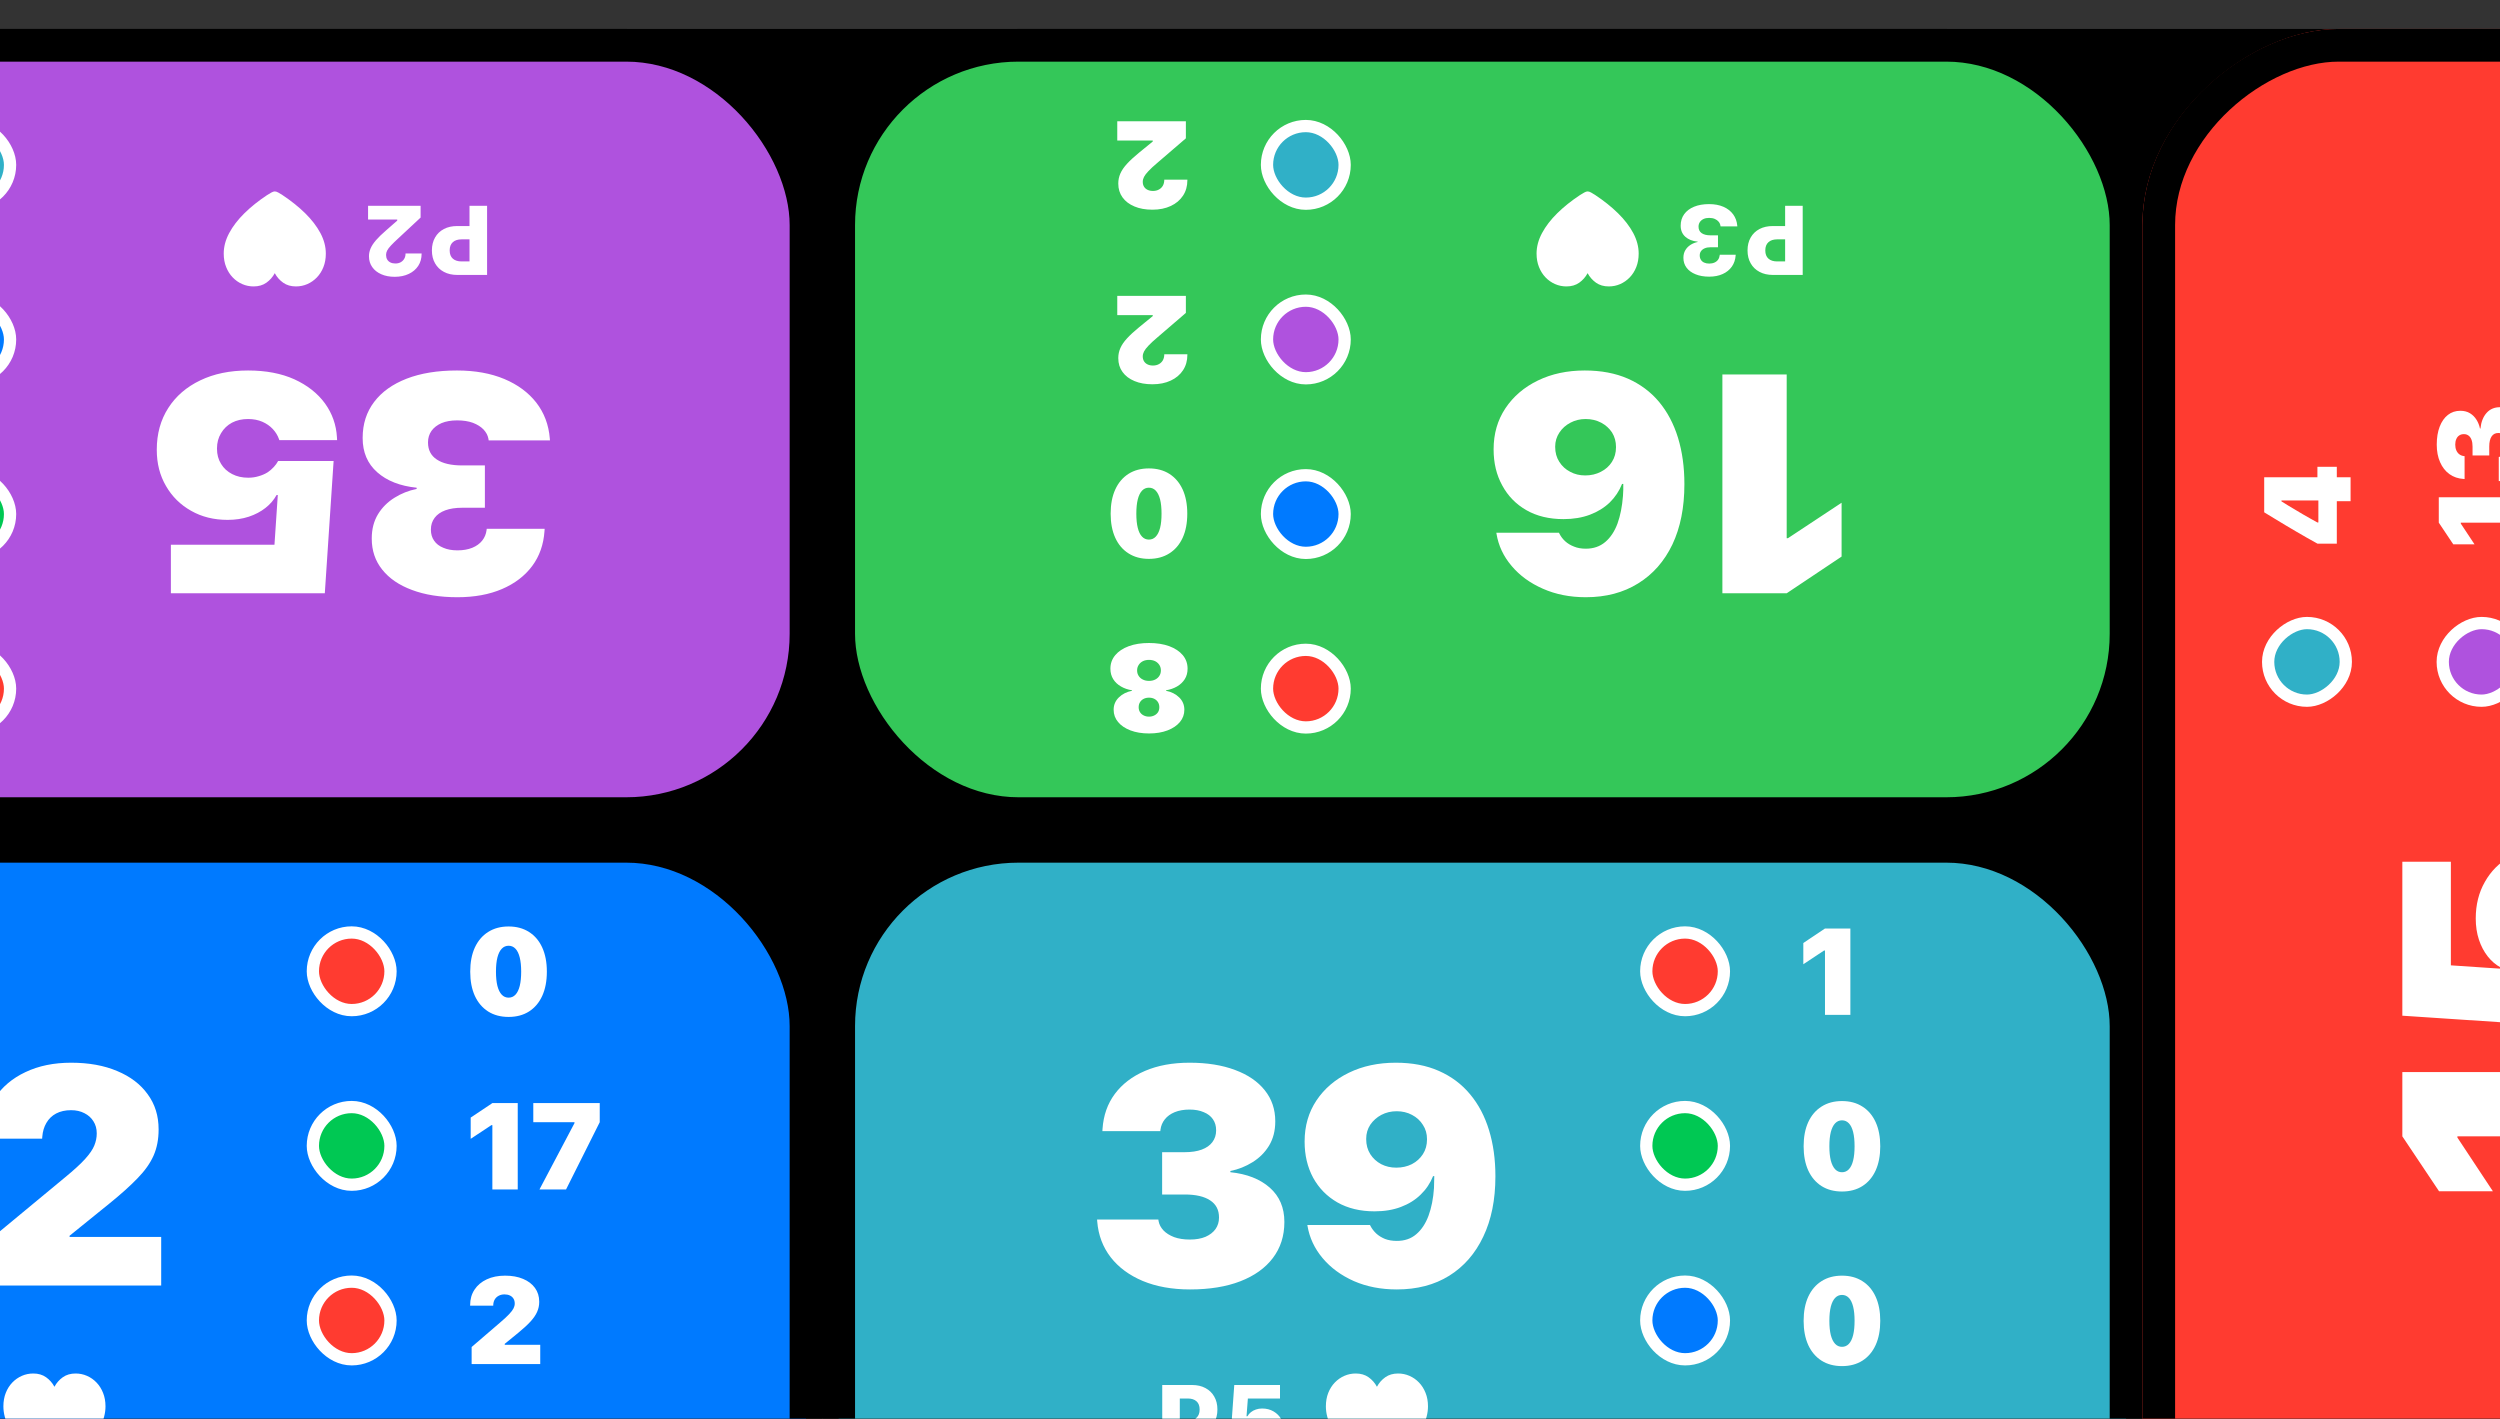 <svg width="430" height="244" viewBox="0 0 430 244" fill="none" xmlns="http://www.w3.org/2000/svg">
<rect x="0" y="0" width="430" height="244" fill="#333333" stroke="none"/>
<g clip-path="url(#clip0_601_1606)">
<g clip-path="url(#clip1_601_1606)">
<rect width="276.254" height="598.901" transform="translate(-84.901 281.232) rotate(-90)" fill="black"/>
<rect x="138.632" y="139.942" width="220.722" height="132.152" rx="30.929" transform="rotate(180 138.632 139.942)" fill="#AF52DE"/>
<rect x="138.632" y="139.942" width="220.722" height="132.152" rx="30.929" transform="rotate(180 138.632 139.942)" stroke="black" stroke-width="5.623"/>
<path d="M78.602 63.724C81.697 63.724 84.41 64.211 86.74 65.185C89.053 66.159 90.888 67.516 92.245 69.254C93.601 71.011 94.375 73.063 94.566 75.411L94.592 75.75L84.054 75.75L84.001 75.437C83.897 74.88 83.619 74.359 83.167 73.872C82.715 73.402 82.106 73.019 81.341 72.724C80.576 72.446 79.671 72.306 78.628 72.306C77.584 72.306 76.689 72.463 75.941 72.776C75.193 73.106 74.619 73.55 74.219 74.106C73.819 74.68 73.619 75.332 73.619 76.063L73.619 76.115C73.619 77.402 74.124 78.376 75.132 79.037C76.141 79.715 77.602 80.054 79.515 80.054L83.401 80.054L83.401 87.332L79.515 87.332C78.367 87.332 77.393 87.48 76.593 87.775C75.793 88.071 75.185 88.497 74.767 89.053C74.332 89.627 74.115 90.297 74.115 91.062L74.115 91.114C74.115 91.844 74.298 92.471 74.663 92.992C75.028 93.531 75.558 93.94 76.254 94.218C76.932 94.514 77.741 94.662 78.68 94.662C79.654 94.662 80.506 94.514 81.236 94.218C81.949 93.923 82.515 93.514 82.932 92.992C83.349 92.471 83.602 91.871 83.689 91.192L83.715 90.958L93.679 90.958L93.653 91.349C93.497 93.662 92.792 95.662 91.54 97.349C90.271 99.053 88.54 100.375 86.349 101.314C84.158 102.253 81.602 102.722 78.68 102.722C75.671 102.722 73.063 102.305 70.854 101.47C68.646 100.653 66.942 99.488 65.742 97.975C64.542 96.479 63.942 94.705 63.942 92.653L63.942 92.601C63.942 91.019 64.298 89.636 65.011 88.453C65.724 87.288 66.672 86.341 67.855 85.61C69.02 84.88 70.289 84.375 71.663 84.097L71.663 83.888C68.811 83.593 66.55 82.706 64.881 81.228C63.211 79.75 62.377 77.793 62.377 75.359L62.377 75.306C62.377 72.924 63.037 70.863 64.359 69.124C65.663 67.402 67.524 66.072 69.941 65.133C72.359 64.194 75.245 63.724 78.602 63.724ZM42.669 63.724C45.73 63.724 48.382 64.229 50.625 65.237C52.869 66.263 54.625 67.646 55.895 69.385C57.147 71.124 57.834 73.072 57.955 75.228L57.981 75.698L48.043 75.698L47.991 75.541C47.764 74.898 47.408 74.315 46.921 73.793C46.434 73.272 45.834 72.854 45.121 72.541C44.391 72.228 43.573 72.072 42.669 72.072C41.626 72.072 40.704 72.28 39.904 72.698C39.104 73.132 38.478 73.733 38.026 74.498C37.556 75.263 37.322 76.141 37.322 77.132L37.322 77.184C37.322 78.176 37.556 79.045 38.026 79.793C38.478 80.541 39.113 81.123 39.93 81.541C40.73 81.958 41.652 82.167 42.695 82.167C43.339 82.167 43.939 82.08 44.495 81.906C45.052 81.749 45.556 81.532 46.008 81.254C46.408 80.993 46.765 80.689 47.078 80.341C47.391 80.01 47.643 79.663 47.834 79.297L57.381 79.297L55.868 102.044L29.392 102.044L29.392 93.697L47.208 93.697L47.782 85.141L47.573 85.141C47.104 85.993 46.469 86.732 45.669 87.358C44.852 88.001 43.895 88.506 42.8 88.871C41.687 89.236 40.469 89.419 39.148 89.419C36.782 89.419 34.687 88.897 32.861 87.853C31.035 86.827 29.6 85.41 28.557 83.602C27.496 81.793 26.966 79.724 26.966 77.393L26.966 77.341C26.966 74.611 27.627 72.219 28.948 70.168C30.252 68.133 32.087 66.55 34.452 65.42C36.8 64.29 39.539 63.724 42.669 63.724Z" fill="white"/>
<path d="M82.262 38.879L82.262 41.169L79.388 41.169C78.745 41.169 78.245 41.331 77.888 41.655C77.526 41.979 77.345 42.448 77.345 43.063L77.345 43.08C77.345 43.7 77.526 44.17 77.888 44.489C78.245 44.807 78.745 44.966 79.388 44.966L82.262 44.966L82.262 47.289L78.654 47.289C77.77 47.289 77.001 47.114 76.348 46.762C75.694 46.416 75.189 45.927 74.832 45.296C74.47 44.67 74.288 43.931 74.288 43.08L74.288 43.063C74.288 42.218 74.47 41.479 74.832 40.848C75.189 40.221 75.694 39.736 76.348 39.39C77.001 39.049 77.77 38.879 78.654 38.879L82.262 38.879ZM83.778 35.403L83.778 47.289L80.755 47.289L80.755 35.403L83.778 35.403ZM72.344 35.403L72.344 37.421L68.613 40.897C68.031 41.43 67.58 41.866 67.262 42.207C66.938 42.553 66.715 42.847 66.595 43.088C66.468 43.335 66.405 43.58 66.405 43.821L66.405 43.854C66.405 44.151 66.468 44.409 66.595 44.629C66.721 44.848 66.905 45.019 67.147 45.139C67.388 45.26 67.674 45.321 68.003 45.321C68.349 45.321 68.654 45.249 68.918 45.106C69.176 44.964 69.379 44.766 69.527 44.513C69.675 44.266 69.75 43.981 69.75 43.657L69.75 43.591L72.517 43.599L72.517 43.648C72.517 44.439 72.325 45.131 71.941 45.724C71.551 46.317 71.01 46.779 70.318 47.108C69.621 47.443 68.811 47.611 67.888 47.611C67.004 47.611 66.232 47.462 65.573 47.166C64.909 46.875 64.392 46.466 64.025 45.938C63.651 45.411 63.464 44.796 63.464 44.093L63.464 44.052C63.464 43.607 63.558 43.165 63.744 42.726C63.931 42.286 64.239 41.817 64.667 41.317C65.095 40.823 65.675 40.26 66.405 39.628L69.156 37.215L68.325 38.516L68.325 37.215L69.156 37.758L63.308 37.758L63.308 35.403L72.344 35.403ZM47.261 32.923C47.431 32.923 47.635 32.989 47.871 33.121C48.101 33.247 48.337 33.39 48.579 33.549C50.067 34.538 51.372 35.581 52.492 36.679C53.612 37.783 54.486 38.92 55.111 40.09C55.732 41.26 56.042 42.435 56.042 43.615C56.042 44.472 55.905 45.246 55.63 45.938C55.356 46.63 54.98 47.223 54.502 47.718C54.024 48.212 53.478 48.594 52.863 48.863C52.248 49.132 51.594 49.266 50.902 49.266C50.04 49.266 49.307 49.052 48.703 48.624C48.099 48.196 47.618 47.649 47.261 46.985C46.904 47.649 46.424 48.196 45.82 48.624C45.215 49.052 44.482 49.266 43.62 49.266C42.934 49.266 42.283 49.132 41.668 48.863C41.047 48.594 40.501 48.212 40.029 47.718C39.551 47.223 39.175 46.63 38.9 45.938C38.62 45.246 38.48 44.472 38.48 43.615C38.48 42.435 38.793 41.26 39.419 40.09C40.045 38.92 40.918 37.783 42.038 36.679C43.153 35.581 44.458 34.538 45.951 33.549C46.193 33.39 46.432 33.247 46.668 33.121C46.899 32.989 47.096 32.923 47.261 32.923Z" fill="white"/>
<rect x="1.731" y="125.125" width="13.356" height="13.356" rx="6.678" transform="rotate(180 1.731 125.125)" fill="#FF3B30" stroke="white" stroke-width="2.109"/>
<rect x="1.731" y="95.095" width="13.356" height="13.356" rx="6.678" transform="rotate(180 1.731 95.095)" fill="#00C853" stroke="white" stroke-width="2.109"/>
<rect x="1.731" y="65.066" width="13.356" height="13.356" rx="6.678" transform="rotate(180 1.731 65.066)" fill="#007AFF" stroke="white" stroke-width="2.109"/>
<rect x="1.731" y="35.036" width="13.356" height="13.356" rx="6.678" transform="rotate(180 1.731 35.036)" fill="#30B0C7" stroke="white" stroke-width="2.109"/>
<rect x="365.68" y="139.942" width="221.425" height="132.152" rx="30.929" transform="rotate(180 365.68 139.942)" fill="#34C759"/>
<rect x="365.68" y="139.942" width="221.425" height="132.152" rx="30.929" transform="rotate(180 365.68 139.942)" stroke="black" stroke-width="5.623"/>
<g clip-path="url(#clip2_601_1606)">
<path d="M307.311 64.403L307.311 92.575L307.519 92.575L316.754 86.471L316.754 95.731L307.311 102.044L296.25 102.044L296.25 64.403L307.311 64.403ZM272.578 63.724C275.395 63.724 277.873 64.194 280.012 65.133C282.134 66.072 283.917 67.402 285.36 69.124C286.803 70.863 287.89 72.924 288.621 75.306C289.351 77.706 289.716 80.349 289.716 83.236L289.716 83.288C289.716 87.288 289.029 90.74 287.655 93.644C286.264 96.549 284.299 98.783 281.76 100.348C279.221 101.931 276.221 102.722 272.761 102.722C270.03 102.722 267.57 102.235 265.378 101.261C263.187 100.305 261.396 99.001 260.005 97.349C258.596 95.696 257.727 93.844 257.396 91.792L257.37 91.636L268.143 91.636L268.222 91.792C268.465 92.279 268.796 92.714 269.213 93.097C269.63 93.479 270.135 93.783 270.726 94.01C271.3 94.253 271.978 94.375 272.761 94.375C274.082 94.375 275.195 93.992 276.1 93.227C277.004 92.462 277.708 91.401 278.212 90.044C278.699 88.688 279.012 87.106 279.152 85.297C279.169 84.966 279.186 84.619 279.204 84.254C279.204 83.906 279.204 83.558 279.204 83.21L277.952 76.871C277.952 75.95 277.726 75.124 277.273 74.393C276.804 73.68 276.178 73.115 275.395 72.698C274.595 72.28 273.708 72.072 272.735 72.072C271.778 72.072 270.909 72.28 270.126 72.698C269.326 73.115 268.691 73.68 268.222 74.393C267.735 75.124 267.491 75.932 267.491 76.819L267.491 76.871C267.491 77.845 267.726 78.697 268.196 79.428C268.665 80.175 269.291 80.749 270.074 81.149C270.839 81.567 271.7 81.775 272.656 81.775C273.648 81.775 274.543 81.567 275.343 81.149C276.143 80.749 276.778 80.184 277.247 79.454C277.717 78.723 277.952 77.88 277.952 76.924L277.952 76.871L279.569 76.871L279.569 83.236L278.995 83.236C278.508 84.454 277.804 85.514 276.882 86.419C275.943 87.323 274.804 88.027 273.465 88.532C272.126 89.036 270.613 89.288 268.926 89.288C266.457 89.288 264.326 88.775 262.535 87.749C260.744 86.723 259.361 85.306 258.387 83.497C257.396 81.706 256.901 79.645 256.901 77.315L256.901 77.263C256.901 74.602 257.579 72.254 258.935 70.219C260.292 68.185 262.152 66.594 264.518 65.446C266.883 64.298 269.569 63.724 272.578 63.724Z" fill="white"/>
<path d="M308.55 38.879L308.55 41.169L305.675 41.169C305.032 41.169 304.532 41.331 304.175 41.655C303.813 41.979 303.632 42.448 303.632 43.063L303.632 43.08C303.632 43.7 303.813 44.17 304.175 44.489C304.532 44.807 305.032 44.966 305.675 44.966L308.55 44.966L308.55 47.289L304.941 47.289C304.057 47.289 303.288 47.114 302.635 46.762C301.981 46.416 301.476 45.927 301.119 45.296C300.757 44.67 300.576 43.931 300.576 43.08L300.576 43.063C300.576 42.218 300.757 41.479 301.119 40.847C301.476 40.221 301.981 39.735 302.635 39.389C303.288 39.049 304.057 38.879 304.941 38.879L308.55 38.879ZM310.065 35.403L310.065 47.289L307.042 47.289L307.042 35.403L310.065 35.403ZM293.961 35.106C294.9 35.106 295.724 35.26 296.432 35.567C297.135 35.875 297.692 36.309 298.104 36.869C298.516 37.434 298.752 38.093 298.813 38.846L298.821 38.945L295.938 38.945L295.921 38.854C295.888 38.596 295.79 38.362 295.625 38.154C295.455 37.945 295.232 37.78 294.958 37.66C294.678 37.539 294.348 37.478 293.969 37.478C293.596 37.478 293.274 37.541 293.005 37.668C292.731 37.8 292.519 37.978 292.371 38.203C292.223 38.428 292.149 38.687 292.149 38.978L292.149 38.994C292.149 39.477 292.327 39.845 292.684 40.098C293.041 40.35 293.549 40.477 294.208 40.477L295.493 40.477L295.493 42.528L294.224 42.528C293.835 42.528 293.502 42.586 293.228 42.701C292.948 42.816 292.733 42.978 292.585 43.187C292.431 43.396 292.355 43.637 292.355 43.912L292.355 43.928C292.355 44.219 292.42 44.469 292.552 44.678C292.679 44.892 292.865 45.054 293.112 45.164C293.354 45.279 293.645 45.337 293.986 45.337C294.332 45.337 294.636 45.276 294.9 45.156C295.158 45.04 295.364 44.873 295.518 44.653C295.666 44.439 295.757 44.186 295.79 43.895L295.798 43.813L298.541 43.813L298.533 43.928C298.478 44.675 298.258 45.321 297.874 45.864C297.484 46.413 296.959 46.836 296.3 47.133C295.636 47.435 294.864 47.586 293.986 47.586C293.079 47.586 292.294 47.449 291.63 47.174C290.965 46.905 290.452 46.529 290.089 46.045C289.727 45.562 289.546 44.996 289.546 44.348L289.546 44.332C289.546 43.832 289.658 43.396 289.883 43.022C290.103 42.654 290.399 42.352 290.773 42.116C291.141 41.88 291.55 41.715 292 41.622L292 41.564C291.105 41.476 290.394 41.194 289.867 40.716C289.34 40.238 289.076 39.606 289.076 38.821L289.076 38.805C289.076 38.058 289.276 37.404 289.677 36.844C290.078 36.289 290.644 35.861 291.374 35.559C292.105 35.257 292.967 35.106 293.961 35.106ZM273.07 32.923C273.241 32.923 273.444 32.989 273.68 33.121C273.911 33.247 274.147 33.39 274.388 33.549C275.877 34.538 277.181 35.581 278.301 36.679C279.422 37.783 280.295 38.92 280.921 40.09C281.541 41.259 281.852 42.435 281.852 43.615C281.852 44.472 281.714 45.246 281.44 45.938C281.165 46.63 280.789 47.223 280.311 47.718C279.833 48.212 279.287 48.593 278.672 48.863C278.057 49.132 277.403 49.266 276.711 49.266C275.849 49.266 275.116 49.052 274.512 48.624C273.908 48.195 273.427 47.649 273.07 46.984C272.714 47.649 272.233 48.195 271.629 48.624C271.025 49.052 270.292 49.266 269.429 49.266C268.743 49.266 268.092 49.132 267.477 48.863C266.857 48.593 266.31 48.212 265.838 47.718C265.36 47.223 264.984 46.63 264.709 45.938C264.429 45.246 264.289 44.472 264.289 43.615C264.289 42.435 264.602 41.259 265.228 40.09C265.854 38.92 266.728 37.783 267.848 36.679C268.963 35.581 270.267 34.538 271.761 33.549C272.002 33.39 272.241 33.247 272.477 33.121C272.708 32.989 272.906 32.923 273.07 32.923Z" fill="white"/>
</g>
<rect x="231.279" y="125.124" width="13.356" height="13.356" rx="6.678" transform="rotate(180 231.279 125.124)" fill="#FF3B30" stroke="white" stroke-width="2.109"/>
<path d="M197.632 110.596C198.95 110.596 200.11 110.778 201.112 111.142C202.108 111.513 202.883 112.028 203.439 112.687C203.989 113.353 204.263 114.125 204.263 115.004L204.263 115.024C204.263 115.704 204.102 116.301 203.779 116.816C203.45 117.331 203.007 117.749 202.451 118.072C201.888 118.395 201.257 118.614 200.556 118.731L200.556 118.813C201.469 118.992 202.224 119.373 202.822 119.956C203.412 120.54 203.707 121.243 203.707 122.067L203.707 122.088C203.707 122.877 203.453 123.577 202.945 124.188C202.437 124.799 201.727 125.28 200.814 125.63C199.901 125.98 198.84 126.155 197.632 126.155C196.417 126.155 195.353 125.98 194.44 125.63C193.527 125.28 192.816 124.799 192.308 124.188C191.801 123.577 191.547 122.877 191.547 122.088L191.547 122.067C191.547 121.243 191.845 120.54 192.442 119.956C193.04 119.373 193.795 118.992 194.708 118.813L194.708 118.731C194.001 118.621 193.366 118.401 192.803 118.072C192.24 117.749 191.797 117.331 191.474 116.816C191.152 116.301 190.99 115.704 190.99 115.024L190.99 115.004C190.99 114.125 191.269 113.353 191.825 112.687C192.374 112.028 193.149 111.513 194.152 111.142C195.147 110.778 196.307 110.596 197.632 110.596ZM197.632 113.5C197.227 113.5 196.873 113.576 196.571 113.727C196.263 113.885 196.022 114.101 195.851 114.375C195.672 114.65 195.583 114.959 195.583 115.302L195.583 115.323C195.583 115.666 195.669 115.971 195.84 116.239C196.012 116.514 196.252 116.727 196.561 116.878C196.863 117.035 197.22 117.114 197.632 117.114C198.037 117.114 198.394 117.035 198.703 116.878C199.005 116.727 199.242 116.514 199.413 116.239C199.585 115.971 199.671 115.666 199.671 115.323L199.671 115.302C199.671 114.959 199.585 114.65 199.413 114.375C199.235 114.101 198.995 113.885 198.693 113.727C198.384 113.576 198.03 113.5 197.632 113.5ZM197.632 119.998C197.282 119.998 196.973 120.066 196.705 120.203C196.438 120.341 196.228 120.533 196.077 120.78C195.926 121.027 195.851 121.312 195.851 121.635L195.851 121.655C195.851 121.978 195.93 122.259 196.087 122.5C196.238 122.74 196.448 122.925 196.716 123.056C196.983 123.193 197.289 123.262 197.632 123.262C197.968 123.262 198.27 123.193 198.538 123.056C198.806 122.925 199.019 122.74 199.177 122.5C199.328 122.259 199.403 121.978 199.403 121.655L199.403 121.635C199.403 121.312 199.328 121.027 199.177 120.78C199.026 120.533 198.816 120.341 198.548 120.203C198.281 120.066 197.975 119.998 197.632 119.998Z" fill="white"/>
<rect x="231.279" y="95.095" width="13.356" height="13.356" rx="6.678" transform="rotate(180 231.279 95.095)" fill="#007AFF" stroke="white" stroke-width="2.109"/>
<path d="M197.611 80.567C198.971 80.567 200.144 80.879 201.133 81.504C202.121 82.136 202.883 83.031 203.419 84.192C203.947 85.359 204.212 86.742 204.212 88.341L204.212 88.362C204.212 89.961 203.947 91.341 203.419 92.501C202.883 93.661 202.121 94.554 201.133 95.178C200.144 95.81 198.971 96.126 197.611 96.126C196.252 96.126 195.082 95.81 194.1 95.178C193.112 94.554 192.353 93.661 191.825 92.501C191.296 91.341 191.032 89.961 191.032 88.362L191.032 88.341C191.032 86.742 191.296 85.359 191.825 84.192C192.353 83.031 193.112 82.136 194.1 81.504C195.082 80.879 196.252 80.567 197.611 80.567ZM197.611 83.883C197.145 83.883 196.75 84.054 196.427 84.397C196.105 84.741 195.861 85.242 195.696 85.901C195.531 86.567 195.449 87.38 195.449 88.341L195.449 88.362C195.449 89.323 195.531 90.133 195.696 90.792C195.861 91.458 196.105 91.959 196.427 92.295C196.75 92.638 197.145 92.81 197.611 92.81C198.078 92.81 198.473 92.638 198.796 92.295C199.118 91.959 199.365 91.458 199.537 90.792C199.702 90.133 199.784 89.323 199.784 88.362L199.784 88.341C199.784 87.38 199.702 86.567 199.537 85.901C199.365 85.242 199.118 84.741 198.796 84.397C198.473 84.054 198.078 83.883 197.611 83.883Z" fill="white"/>
<rect x="231.279" y="65.066" width="13.356" height="13.356" rx="6.678" transform="rotate(180 231.279 65.066)" fill="#AF52DE" stroke="white" stroke-width="2.109"/>
<path d="M203.97 50.888L203.97 53.822L199.141 57.972C198.434 58.569 197.898 59.064 197.535 59.455C197.164 59.846 196.91 60.179 196.773 60.454C196.629 60.735 196.556 61.01 196.556 61.277L196.556 61.308C196.556 61.631 196.629 61.909 196.773 62.142C196.917 62.376 197.119 62.554 197.38 62.678C197.641 62.808 197.95 62.873 198.307 62.873C198.691 62.873 199.028 62.794 199.316 62.637C199.604 62.486 199.831 62.273 199.996 61.998C200.154 61.724 200.239 61.408 200.253 61.051L200.253 60.938L204.228 60.938L204.228 61.03C204.228 62.046 203.977 62.932 203.476 63.687C202.975 64.449 202.275 65.039 201.375 65.458C200.469 65.884 199.416 66.096 198.214 66.096C197.027 66.096 195.997 65.911 195.125 65.54C194.247 65.177 193.563 64.658 193.076 63.986C192.589 63.313 192.345 62.523 192.345 61.617L192.345 61.576C192.345 60.979 192.465 60.409 192.705 59.867C192.939 59.331 193.32 58.775 193.848 58.199C194.377 57.622 195.074 56.98 195.939 56.273L199.738 53.174L198.276 55.501L198.276 53.174L199.738 54.203L192.17 54.203L192.17 50.888L203.97 50.888Z" fill="white"/>
<rect x="231.279" y="35.036" width="13.356" height="13.356" rx="6.678" transform="rotate(180 231.279 35.036)" fill="#30B0C7" stroke="white" stroke-width="2.109"/>
<path d="M203.97 20.858L203.97 23.793L199.141 27.943C198.434 28.54 197.898 29.034 197.535 29.425C197.164 29.817 196.91 30.15 196.773 30.424C196.629 30.706 196.556 30.98 196.556 31.248L196.556 31.279C196.556 31.602 196.629 31.88 196.773 32.113C196.917 32.346 197.119 32.525 197.38 32.648C197.641 32.779 197.95 32.844 198.307 32.844C198.691 32.844 199.028 32.765 199.316 32.607C199.604 32.456 199.831 32.243 199.996 31.969C200.154 31.694 200.239 31.378 200.253 31.021L200.253 30.908L204.228 30.908L204.228 31.001C204.228 32.017 203.977 32.902 203.476 33.657C202.975 34.419 202.275 35.01 201.375 35.428C200.469 35.854 199.416 36.067 198.214 36.067C197.027 36.067 195.997 35.882 195.125 35.511C194.247 35.147 193.563 34.629 193.076 33.956C192.589 33.283 192.345 32.494 192.345 31.588L192.345 31.547C192.345 30.949 192.465 30.38 192.705 29.837C192.939 29.302 193.32 28.746 193.848 28.169C194.377 27.593 195.074 26.951 195.939 26.244L199.738 23.144L198.276 25.471L198.276 23.144L199.738 24.174L192.17 24.174L192.17 20.858L203.97 20.858Z" fill="white"/>
<rect x="-82.09" y="145.566" width="220.722" height="132.855" rx="30.929" fill="#007AFF"/>
<rect x="-82.09" y="145.566" width="220.722" height="132.855" rx="30.929" stroke="black" stroke-width="5.623"/>
<path d="M-35.989 221.106L-35.989 213.567L-22.633 202.507C-21.085 201.237 -19.929 200.176 -19.164 199.324C-18.381 198.455 -17.859 197.689 -17.599 197.029C-17.32 196.35 -17.181 195.664 -17.181 194.968L-17.181 194.916C-17.181 194.133 -17.372 193.446 -17.755 192.855C-18.12 192.264 -18.633 191.803 -19.294 191.472C-19.955 191.125 -20.72 190.951 -21.59 190.951C-22.581 190.951 -23.442 191.142 -24.172 191.525C-24.885 191.907 -25.442 192.446 -25.842 193.142C-26.242 193.82 -26.476 194.611 -26.546 195.516L-26.572 195.855L-36.641 195.855L-36.641 195.594C-36.641 193.038 -36.006 190.803 -34.737 188.89C-33.467 186.96 -31.702 185.464 -29.441 184.403C-27.181 183.325 -24.563 182.786 -21.59 182.786C-18.546 182.786 -15.903 183.264 -13.66 184.221C-11.399 185.16 -9.651 186.49 -8.416 188.212C-7.164 189.916 -6.538 191.925 -6.538 194.238L-6.538 194.29C-6.538 195.959 -6.825 197.446 -7.399 198.75C-7.973 200.055 -8.886 201.35 -10.138 202.637C-11.373 203.924 -12.999 205.385 -15.016 207.019L-26.494 216.306L-21.851 208.611L-21.851 216.306L-26.468 212.758L-6.095 212.758L-6.095 221.106L-35.989 221.106ZM-2.169 221.106L-2.169 213.567L11.187 202.507C12.734 201.237 13.891 200.176 14.656 199.324C15.439 198.455 15.96 197.689 16.221 197.029C16.499 196.35 16.639 195.664 16.639 194.968L16.639 194.916C16.639 194.133 16.447 193.446 16.065 192.855C15.7 192.264 15.186 191.803 14.526 191.472C13.865 191.125 13.1 190.951 12.23 190.951C11.239 190.951 10.378 191.142 9.648 191.525C8.935 191.907 8.378 192.446 7.978 193.142C7.578 193.82 7.343 194.611 7.274 195.516L7.248 195.855L-2.821 195.855L-2.821 195.594C-2.821 193.038 -2.187 190.803 -0.917 188.89C0.352 186.96 2.118 185.464 4.378 184.403C6.639 183.325 9.256 182.786 12.23 182.786C15.273 182.786 17.917 183.264 20.16 184.221C22.421 185.16 24.169 186.49 25.403 188.212C26.655 189.916 27.281 191.925 27.281 194.238L27.281 194.29C27.281 195.959 26.994 197.446 26.421 198.75C25.847 200.055 24.934 201.35 23.682 202.637C22.447 203.924 20.821 205.385 18.804 207.019L7.326 216.306L11.969 208.611L11.969 216.306L7.352 212.758L27.725 212.758L27.725 221.106L-2.169 221.106Z" fill="white"/>
<path d="M-25.802 246.629L-25.802 244.339L-22.927 244.339C-22.285 244.339 -21.785 244.177 -21.428 243.853C-21.066 243.529 -20.884 243.06 -20.884 242.445L-20.884 242.428C-20.884 241.808 -21.066 241.338 -21.428 241.02C-21.785 240.701 -22.285 240.542 -22.927 240.542L-25.802 240.542L-25.802 238.219L-22.194 238.219C-21.31 238.219 -20.541 238.395 -19.888 238.746C-19.234 239.092 -18.729 239.581 -18.372 240.212C-18.009 240.838 -17.828 241.577 -17.828 242.428L-17.828 242.445C-17.828 243.29 -18.009 244.029 -18.372 244.661C-18.729 245.287 -19.234 245.773 -19.888 246.119C-20.541 246.459 -21.31 246.629 -22.194 246.629L-25.802 246.629ZM-27.318 250.106L-27.318 238.219L-24.295 238.219L-24.295 250.106L-27.318 250.106ZM-10.942 250.106L-10.942 248.079L-16.782 248.079L-16.782 245.797C-16.491 245.265 -16.2 244.74 -15.909 244.224C-15.612 243.702 -15.316 243.189 -15.019 242.684C-14.717 242.173 -14.415 241.668 -14.113 241.168C-13.811 240.668 -13.509 240.174 -13.207 239.685C-12.899 239.191 -12.592 238.702 -12.284 238.219L-8.083 238.219L-8.083 245.723L-6.601 245.723L-6.601 248.079L-8.083 248.079L-8.083 250.106L-10.942 250.106ZM-14.163 245.822L-10.867 245.822L-10.867 240.377L-11.016 240.377C-11.23 240.712 -11.444 241.053 -11.658 241.399C-11.873 241.739 -12.089 242.088 -12.309 242.445C-12.523 242.802 -12.738 243.161 -12.952 243.524C-13.16 243.881 -13.366 244.24 -13.569 244.603C-13.773 244.96 -13.97 245.317 -14.163 245.674L-14.163 245.822ZM9.364 252.585C9.194 252.585 8.99 252.519 8.754 252.387C8.524 252.261 8.287 252.118 8.046 251.959C6.558 250.971 5.253 249.927 4.133 248.829C3.013 247.725 2.14 246.588 1.513 245.418C0.893 244.249 0.583 243.073 0.583 241.893C0.583 241.036 0.72 240.262 0.995 239.57C1.269 238.878 1.645 238.285 2.123 237.79C2.601 237.296 3.147 236.915 3.762 236.645C4.377 236.376 5.031 236.242 5.723 236.242C6.585 236.242 7.318 236.456 7.922 236.884C8.526 237.313 9.007 237.859 9.364 238.524C9.721 237.859 10.201 237.313 10.805 236.884C11.409 236.456 12.143 236.242 13.005 236.242C13.691 236.242 14.342 236.376 14.957 236.645C15.578 236.915 16.124 237.296 16.596 237.79C17.074 238.285 17.45 238.878 17.725 239.57C18.005 240.262 18.145 241.036 18.145 241.893C18.145 243.073 17.832 244.249 17.206 245.418C16.58 246.588 15.707 247.725 14.586 248.829C13.472 249.927 12.167 250.971 10.674 251.959C10.432 252.118 10.193 252.261 9.957 252.387C9.726 252.519 9.529 252.585 9.364 252.585Z" fill="white"/>
<rect x="53.812" y="160.384" width="13.356" height="13.356" rx="6.678" fill="#FF3B30" stroke="white" stroke-width="2.109"/>
<path d="M87.479 174.912C86.12 174.912 84.946 174.599 83.958 173.975C82.969 173.343 82.207 172.447 81.672 171.287C81.143 170.12 80.879 168.737 80.879 167.137L80.879 167.117C80.879 165.517 81.143 164.138 81.672 162.977C82.207 161.817 82.969 160.925 83.958 160.3C84.946 159.669 86.12 159.353 87.479 159.353C88.839 159.353 90.009 159.669 90.991 160.3C91.979 160.925 92.738 161.817 93.266 162.977C93.795 164.138 94.059 165.517 94.059 167.117L94.059 167.137C94.059 168.737 93.795 170.12 93.266 171.287C92.738 172.447 91.979 173.343 90.991 173.975C90.009 174.599 88.839 174.912 87.479 174.912ZM87.479 171.596C87.946 171.596 88.341 171.424 88.664 171.081C88.986 170.738 89.23 170.237 89.395 169.578C89.559 168.912 89.642 168.098 89.642 167.137L89.642 167.117C89.642 166.156 89.559 165.346 89.395 164.687C89.23 164.021 88.986 163.52 88.664 163.183C88.341 162.84 87.946 162.669 87.479 162.669C87.013 162.669 86.618 162.84 86.295 163.183C85.973 163.52 85.725 164.021 85.554 164.687C85.389 165.346 85.307 166.156 85.307 167.117L85.307 167.137C85.307 168.098 85.389 168.912 85.554 169.578C85.725 170.237 85.973 170.738 86.295 171.081C86.618 171.424 87.013 171.596 87.479 171.596Z" fill="white"/>
<rect x="53.812" y="190.413" width="13.356" height="13.356" rx="6.678" fill="#00C853" stroke="white" stroke-width="2.109"/>
<path d="M84.686 204.591L84.686 193.522L84.521 193.522L80.958 195.88L80.958 192.224L84.686 189.732L89.051 189.732L89.051 204.591L84.686 204.591ZM92.786 204.591L98.81 193.182L98.81 193.017L91.726 193.017L91.726 189.722L103.155 189.722L103.155 193.017L97.358 204.591L92.786 204.591Z" fill="white"/>
<rect x="53.812" y="220.442" width="13.356" height="13.356" rx="6.678" fill="#FF3B30" stroke="white" stroke-width="2.109"/>
<path d="M81.121 234.62L81.121 231.686L85.95 227.536C86.657 226.939 87.192 226.444 87.556 226.053C87.927 225.662 88.181 225.329 88.318 225.054C88.462 224.773 88.534 224.498 88.534 224.231L88.534 224.2C88.534 223.877 88.462 223.599 88.318 223.366C88.174 223.132 87.972 222.954 87.711 222.83C87.45 222.7 87.141 222.635 86.784 222.635C86.4 222.635 86.063 222.714 85.775 222.871C85.487 223.022 85.26 223.235 85.095 223.51C84.937 223.784 84.852 224.1 84.838 224.457L84.838 224.57L80.863 224.57L80.863 224.478C80.863 223.462 81.114 222.576 81.615 221.821C82.116 221.059 82.816 220.469 83.715 220.05C84.621 219.625 85.675 219.412 86.877 219.412C88.064 219.412 89.094 219.597 89.966 219.968C90.844 220.332 91.527 220.85 92.015 221.523C92.502 222.195 92.746 222.985 92.746 223.891L92.746 223.932C92.746 224.529 92.626 225.099 92.385 225.641C92.152 226.177 91.771 226.733 91.243 227.309C90.714 227.886 90.017 228.528 89.152 229.235L85.353 232.334L86.815 230.007L86.815 232.334L85.353 231.305L92.921 231.305L92.921 234.62L81.121 234.62Z" fill="white"/>
<rect x="144.256" y="145.566" width="221.425" height="132.855" rx="30.929" fill="#30B0C7"/>
<rect x="144.256" y="145.566" width="221.425" height="132.855" rx="30.929" stroke="black" stroke-width="5.623"/>
<g clip-path="url(#clip3_601_1606)">
<path d="M204.686 221.784C201.591 221.784 198.878 221.297 196.548 220.323C194.235 219.349 192.4 217.993 191.043 216.254C189.687 214.497 188.913 212.445 188.722 210.098L188.696 209.758L199.234 209.758L199.286 210.071C199.391 210.628 199.669 211.15 200.121 211.637C200.573 212.106 201.182 212.489 201.947 212.784C202.712 213.063 203.617 213.202 204.66 213.202C205.704 213.202 206.599 213.045 207.347 212.732C208.095 212.402 208.669 211.958 209.069 211.402C209.469 210.828 209.669 210.176 209.669 209.445L209.669 209.393C209.669 208.106 209.164 207.132 208.156 206.472C207.147 205.793 205.686 205.454 203.773 205.454L199.886 205.454L199.886 198.176L203.773 198.176C204.921 198.176 205.895 198.029 206.695 197.733C207.495 197.437 208.103 197.011 208.521 196.455C208.956 195.881 209.173 195.211 209.173 194.446L209.173 194.394C209.173 193.664 208.99 193.038 208.625 192.516C208.26 191.977 207.73 191.568 207.034 191.29C206.356 190.994 205.547 190.846 204.608 190.846C203.634 190.846 202.782 190.994 202.052 191.29C201.339 191.585 200.773 191.994 200.356 192.516C199.939 193.038 199.686 193.638 199.6 194.316L199.573 194.551L189.609 194.551L189.635 194.159C189.791 191.846 190.496 189.846 191.748 188.16C193.017 186.455 194.748 185.134 196.939 184.195C199.13 183.256 201.686 182.786 204.608 182.786C207.616 182.786 210.225 183.203 212.434 184.038C214.642 184.855 216.346 186.021 217.546 187.534C218.746 189.029 219.346 190.803 219.346 192.855L219.346 192.907C219.346 194.49 218.99 195.872 218.277 197.055C217.564 198.22 216.616 199.168 215.433 199.898C214.268 200.628 212.999 201.133 211.625 201.411L211.625 201.62C214.477 201.915 216.738 202.802 218.407 204.28C220.077 205.759 220.911 207.715 220.911 210.15L220.911 210.202C220.911 212.584 220.251 214.645 218.929 216.384C217.625 218.106 215.764 219.436 213.347 220.375C210.929 221.314 208.043 221.784 204.686 221.784ZM240.071 182.786C242.888 182.786 245.358 183.256 247.479 184.195C249.618 185.134 251.41 186.473 252.853 188.212C254.296 189.933 255.383 191.994 256.114 194.394C256.844 196.777 257.209 199.411 257.209 202.298L257.209 202.35C257.209 206.35 256.514 209.802 255.122 212.706C253.749 215.61 251.792 217.854 249.253 219.436C246.732 221.001 243.732 221.784 240.254 221.784C237.523 221.784 235.063 221.306 232.871 220.349C230.68 219.375 228.889 218.062 227.498 216.41C226.107 214.758 225.237 212.906 224.889 210.854L224.863 210.697L235.637 210.697L235.715 210.854C235.958 211.324 236.289 211.758 236.706 212.158C237.123 212.541 237.628 212.854 238.219 213.097C238.81 213.323 239.488 213.436 240.254 213.436C241.593 213.436 242.706 213.054 243.593 212.289C244.497 211.524 245.201 210.463 245.706 209.106C246.21 207.732 246.523 206.15 246.645 204.359C246.662 204.011 246.671 203.663 246.671 203.315C246.688 202.967 246.697 202.62 246.697 202.272L245.445 195.933C245.445 195.011 245.21 194.194 244.74 193.481C244.288 192.751 243.662 192.177 242.862 191.759C242.08 191.342 241.201 191.133 240.228 191.133C239.271 191.133 238.393 191.342 237.593 191.759C236.81 192.177 236.176 192.742 235.689 193.455C235.219 194.168 234.984 194.977 234.984 195.881L234.984 195.933C234.984 196.907 235.219 197.768 235.689 198.516C236.158 199.246 236.784 199.82 237.567 200.237C238.349 200.637 239.21 200.837 240.149 200.837C241.141 200.837 242.036 200.637 242.836 200.237C243.636 199.82 244.271 199.246 244.74 198.516C245.21 197.785 245.445 196.942 245.445 195.985L245.445 195.933L247.062 195.933L247.062 202.298L246.488 202.298C246.001 203.515 245.288 204.576 244.349 205.48C243.427 206.385 242.297 207.089 240.958 207.593C239.636 208.098 238.123 208.35 236.419 208.35C233.967 208.35 231.837 207.837 230.028 206.811C228.237 205.785 226.846 204.367 225.854 202.559C224.881 200.75 224.394 198.689 224.394 196.377L224.394 196.324C224.394 193.664 225.072 191.316 226.428 189.281C227.785 187.247 229.646 185.655 232.011 184.508C234.376 183.36 237.063 182.786 240.071 182.786Z" fill="white"/>
<path d="M201.42 246.629L201.42 244.339L204.294 244.339C204.937 244.339 205.437 244.177 205.794 243.853C206.156 243.529 206.337 243.06 206.337 242.445L206.337 242.428C206.337 241.808 206.156 241.338 205.794 241.02C205.437 240.701 204.937 240.542 204.294 240.542L201.42 240.542L201.42 238.219L205.028 238.219C205.912 238.219 206.681 238.395 207.334 238.746C207.988 239.092 208.493 239.581 208.85 240.212C209.212 240.838 209.394 241.577 209.394 242.428L209.394 242.445C209.394 243.29 209.212 244.029 208.85 244.661C208.493 245.287 207.988 245.773 207.334 246.119C206.681 246.459 205.912 246.629 205.028 246.629L201.42 246.629ZM199.904 250.106L199.904 238.219L202.927 238.219L202.927 250.106L199.904 250.106ZM216.181 250.427C215.275 250.427 214.487 250.268 213.817 249.949C213.147 249.631 212.62 249.202 212.235 248.664C211.851 248.12 211.64 247.511 211.601 246.835L211.593 246.703L214.295 246.703L214.311 246.753C214.377 247 214.495 247.225 214.666 247.428C214.836 247.626 215.05 247.785 215.308 247.906C215.566 248.021 215.857 248.079 216.181 248.079C216.555 248.079 216.884 248 217.17 247.84C217.455 247.681 217.678 247.459 217.837 247.173C218.002 246.887 218.084 246.563 218.084 246.201L218.084 246.185C218.084 245.817 218.002 245.495 217.837 245.221C217.678 244.946 217.453 244.729 217.162 244.57C216.876 244.411 216.549 244.331 216.181 244.331C215.934 244.331 215.706 244.367 215.498 244.438C215.289 244.504 215.099 244.603 214.929 244.735C214.808 244.817 214.698 244.913 214.6 245.023C214.506 245.133 214.427 245.248 214.361 245.369L211.782 245.369L212.293 238.219L220.16 238.219L220.16 240.55L214.633 240.55L214.402 243.598L214.558 243.598C214.707 243.329 214.904 243.095 215.152 242.898C215.399 242.7 215.687 242.546 216.016 242.436C216.346 242.321 216.703 242.263 217.087 242.263C217.829 242.263 218.485 242.431 219.056 242.766C219.627 243.101 220.075 243.557 220.399 244.133C220.728 244.71 220.893 245.375 220.893 246.127L220.893 246.143C220.893 246.995 220.695 247.744 220.3 248.392C219.905 249.035 219.353 249.534 218.644 249.891C217.936 250.248 217.115 250.427 216.181 250.427ZM236.833 252.585C236.662 252.585 236.459 252.519 236.223 252.387C235.993 252.261 235.756 252.118 235.515 251.959C234.026 250.971 232.722 249.927 231.602 248.829C230.482 247.725 229.608 246.588 228.982 245.418C228.362 244.249 228.052 243.073 228.052 241.893C228.052 241.036 228.189 240.262 228.463 239.57C228.738 238.878 229.114 238.285 229.592 237.79C230.07 237.296 230.616 236.915 231.231 236.645C231.846 236.376 232.5 236.242 233.192 236.242C234.054 236.242 234.787 236.456 235.391 236.884C235.995 237.313 236.476 237.859 236.833 238.524C237.19 237.859 237.67 237.313 238.274 236.884C238.878 236.456 239.612 236.242 240.474 236.242C241.16 236.242 241.811 236.376 242.426 236.645C243.047 236.915 243.593 237.296 244.065 237.79C244.543 238.285 244.919 238.878 245.194 239.57C245.474 240.262 245.614 241.036 245.614 241.893C245.614 243.073 245.301 244.249 244.675 245.418C244.049 246.588 243.176 247.725 242.055 248.829C240.941 249.927 239.636 250.971 238.143 251.959C237.901 252.118 237.662 252.261 237.426 252.387C237.195 252.519 236.997 252.585 236.833 252.585Z" fill="white"/>
</g>
<rect x="283.157" y="160.384" width="13.356" height="13.356" rx="6.678" fill="#FF3B30" stroke="white" stroke-width="2.109"/>
<path d="M313.898 174.562L313.898 163.492L313.733 163.492L310.171 165.85L310.171 162.195L313.898 159.703L318.264 159.703L318.264 174.562L313.898 174.562Z" fill="white"/>
<rect x="283.157" y="190.413" width="13.356" height="13.356" rx="6.678" fill="#00C853" stroke="white" stroke-width="2.109"/>
<path d="M316.825 204.941C315.466 204.941 314.292 204.629 313.303 204.004C312.315 203.372 311.553 202.477 311.017 201.317C310.489 200.15 310.224 198.766 310.224 197.167L310.224 197.146C310.224 195.547 310.489 194.167 311.017 193.007C311.553 191.847 312.315 190.954 313.303 190.33C314.292 189.698 315.466 189.382 316.825 189.382C318.184 189.382 319.354 189.698 320.336 190.33C321.325 190.954 322.083 191.847 322.612 193.007C323.14 194.167 323.404 195.547 323.404 197.146L323.404 197.167C323.404 198.766 323.14 200.15 322.612 201.317C322.083 202.477 321.325 203.372 320.336 204.004C319.354 204.629 318.184 204.941 316.825 204.941ZM316.825 201.625C317.292 201.625 317.686 201.454 318.009 201.111C318.332 200.767 318.575 200.266 318.74 199.607C318.905 198.941 318.987 198.128 318.987 197.167L318.987 197.146C318.987 196.185 318.905 195.375 318.74 194.716C318.575 194.05 318.332 193.549 318.009 193.213C317.686 192.87 317.292 192.698 316.825 192.698C316.358 192.698 315.963 192.87 315.641 193.213C315.318 193.549 315.071 194.05 314.899 194.716C314.734 195.375 314.652 196.185 314.652 197.146L314.652 197.167C314.652 198.128 314.734 198.941 314.899 199.607C315.071 200.266 315.318 200.767 315.641 201.111C315.963 201.454 316.358 201.625 316.825 201.625Z" fill="white"/>
<rect x="283.157" y="220.442" width="13.356" height="13.356" rx="6.678" fill="#007AFF" stroke="white" stroke-width="2.109"/>
<path d="M316.825 234.97C315.466 234.97 314.292 234.658 313.303 234.033C312.315 233.402 311.553 232.506 311.017 231.346C310.489 230.179 310.224 228.796 310.224 227.196L310.224 227.176C310.224 225.576 310.489 224.196 311.017 223.036C311.553 221.876 312.315 220.984 313.303 220.359C314.292 219.727 315.466 219.412 316.825 219.412C318.184 219.412 319.354 219.727 320.336 220.359C321.325 220.984 322.083 221.876 322.612 223.036C323.14 224.196 323.404 225.576 323.404 227.176L323.404 227.196C323.404 228.796 323.14 230.179 322.612 231.346C322.083 232.506 321.325 233.402 320.336 234.033C319.354 234.658 318.184 234.97 316.825 234.97ZM316.825 231.655C317.292 231.655 317.686 231.483 318.009 231.14C318.332 230.797 318.575 230.296 318.74 229.637C318.905 228.971 318.987 228.157 318.987 227.196L318.987 227.176C318.987 226.215 318.905 225.405 318.74 224.746C318.575 224.08 318.332 223.579 318.009 223.242C317.686 222.899 317.292 222.727 316.825 222.727C316.358 222.727 315.963 222.899 315.641 223.242C315.318 223.579 315.071 224.08 314.899 224.746C314.734 225.405 314.652 226.215 314.652 227.176L314.652 227.196C314.652 228.157 314.734 228.971 314.899 229.637C315.071 230.296 315.318 230.797 315.641 231.14C315.963 231.483 316.358 231.655 316.825 231.655Z" fill="white"/>
<g clip-path="url(#clip4_601_1606)">
<rect x="368.492" y="281.232" width="276.254" height="145.508" rx="33.741" transform="rotate(-90 368.492 281.232)" fill="#FF3B30"/>
<g clip-path="url(#clip5_601_1606)">
<path d="M450.844 195.451L422.671 195.451L422.671 195.66L428.775 204.894L419.515 204.894L413.202 195.451L413.202 184.391L450.844 184.391L450.844 195.451ZM451.522 161.501C451.522 164.562 451.018 167.214 450.009 169.457C448.983 171.7 447.6 173.457 445.861 174.726C444.122 175.978 442.175 176.665 440.018 176.787L439.549 176.813L439.549 166.874L439.705 166.822C440.349 166.596 440.931 166.24 441.453 165.753C441.975 165.266 442.392 164.666 442.705 163.953C443.018 163.222 443.175 162.405 443.175 161.501C443.175 160.457 442.966 159.536 442.549 158.736C442.114 157.936 441.514 157.31 440.749 156.858C439.983 156.388 439.105 156.153 438.114 156.153L438.062 156.153C437.071 156.153 436.201 156.388 435.453 156.858C434.706 157.31 434.123 157.945 433.706 158.762C433.288 159.562 433.08 160.484 433.08 161.527C433.08 162.17 433.166 162.77 433.34 163.327C433.497 163.883 433.714 164.388 433.993 164.84C434.253 165.24 434.558 165.596 434.905 165.909C435.236 166.222 435.584 166.474 435.949 166.666L435.949 176.213L413.202 174.7L413.202 148.223L421.55 148.223L421.55 166.04L430.106 166.614L430.106 166.405C429.254 165.935 428.515 165.301 427.888 164.501C427.245 163.683 426.741 162.727 426.376 161.631C426.01 160.518 425.828 159.301 425.828 157.979C425.828 155.614 426.349 153.519 427.393 151.693C428.419 149.867 429.836 148.432 431.645 147.389C433.453 146.328 435.523 145.797 437.853 145.797L437.905 145.797C440.636 145.797 443.027 146.458 445.079 147.78C447.114 149.084 448.696 150.919 449.826 153.284C450.957 155.632 451.522 158.371 451.522 161.501Z" fill="white"/>
</g>
<rect x="390.122" y="120.519" width="13.356" height="13.356" rx="6.678" transform="rotate(-90 390.122 120.519)" fill="#30B0C7" stroke="white" stroke-width="2.109"/>
<path d="M404.3 86.203L401.932 86.203L401.932 93.514L398.616 93.514C397.978 93.164 397.346 92.81 396.721 92.453C396.097 92.096 395.479 91.739 394.868 91.382C394.257 91.025 393.653 90.668 393.056 90.311C392.451 89.948 391.851 89.584 391.254 89.22C390.65 88.856 390.045 88.489 389.441 88.118L389.441 82.084L398.595 82.084L398.595 80.293L401.932 80.293L401.932 82.084L404.3 82.084L404.3 86.203ZM398.76 89.869L398.76 86.079L392.407 86.079L392.407 86.234C392.805 86.488 393.21 86.738 393.622 86.986C394.027 87.226 394.435 87.469 394.847 87.717C395.259 87.964 395.674 88.211 396.093 88.458C396.505 88.698 396.92 88.935 397.339 89.168C397.758 89.402 398.177 89.635 398.595 89.869L398.76 89.869Z" fill="white"/>
<rect x="420.151" y="120.519" width="13.356" height="13.356" rx="6.678" transform="rotate(-90 420.151 120.519)" fill="#AF52DE" stroke="white" stroke-width="2.109"/>
<path d="M434.329 89.897L423.26 89.897L423.26 90.062L425.618 93.625L421.963 93.625L419.471 89.897L419.471 85.531L434.329 85.531L434.329 89.897ZM434.679 76.442C434.679 77.664 434.484 78.735 434.092 79.655C433.701 80.568 433.148 81.292 432.434 81.827C431.721 82.363 430.883 82.668 429.922 82.744L429.788 82.754L429.788 78.594L429.912 78.573C430.166 78.532 430.399 78.422 430.612 78.244C430.818 78.066 430.983 77.825 431.106 77.523C431.23 77.221 431.292 76.864 431.292 76.452C431.292 76.04 431.226 75.687 431.096 75.392C430.959 75.097 430.773 74.87 430.54 74.712C430.3 74.554 430.028 74.475 429.726 74.475L429.706 74.475C429.198 74.475 428.813 74.674 428.553 75.073C428.285 75.471 428.151 76.047 428.151 76.802L428.151 78.337L425.278 78.337L425.278 76.802C425.278 76.349 425.22 75.965 425.103 75.649C424.986 75.333 424.818 75.093 424.599 74.928C424.372 74.757 424.108 74.671 423.806 74.671L423.785 74.671C423.483 74.671 423.222 74.743 423.002 74.887C422.776 75.031 422.604 75.241 422.488 75.515C422.364 75.783 422.302 76.102 422.302 76.473C422.302 76.857 422.368 77.194 422.498 77.482C422.622 77.763 422.797 77.987 423.023 78.151C423.25 78.316 423.514 78.416 423.816 78.45L423.909 78.46L423.909 82.394L423.754 82.383C422.807 82.322 421.99 82.044 421.304 81.549C420.61 81.048 420.075 80.365 419.697 79.5C419.313 78.635 419.121 77.626 419.121 76.473C419.121 75.285 419.289 74.256 419.625 73.384C419.961 72.512 420.432 71.839 421.036 71.366C421.64 70.892 422.354 70.655 423.178 70.655L423.198 70.655C423.823 70.655 424.369 70.796 424.835 71.077C425.295 71.359 425.669 71.733 425.958 72.2C426.246 72.66 426.445 73.161 426.555 73.703L426.637 73.703C426.754 72.577 427.104 71.685 427.688 71.026C428.271 70.367 429.043 70.037 430.004 70.037L430.025 70.037C430.979 70.037 431.806 70.298 432.507 70.82C433.207 71.335 433.746 72.069 434.123 73.023C434.494 73.978 434.679 75.117 434.679 76.442Z" fill="white"/>
</g>
<rect x="371.304" y="278.421" width="270.63" height="139.884" rx="30.929" transform="rotate(-90 371.304 278.421)" stroke="black" stroke-width="5.623"/>
</g>
</g>
<defs>
<clipPath id="clip0_601_1606">
<rect width="430" height="244" fill="white"/>
</clipPath>
<clipPath id="clip1_601_1606">
<rect width="276.254" height="598.901" fill="white" transform="translate(-84.901 281.232) rotate(-90)"/>
</clipPath>
<clipPath id="clip2_601_1606">
<rect width="64" height="84" fill="white" transform="translate(318.827 115.402) rotate(180)"/>
</clipPath>
<clipPath id="clip3_601_1606">
<rect width="73" height="84" fill="white" transform="translate(186.609 170.106)"/>
</clipPath>
<clipPath id="clip4_601_1606">
<rect x="368.492" y="281.232" width="276.254" height="145.508" rx="33.741" transform="rotate(-90 368.492 281.232)" fill="white"/>
</clipPath>
<clipPath id="clip5_601_1606">
<rect width="63" height="84" fill="white" transform="translate(399.844 207.067) rotate(-90)"/>
</clipPath>
</defs>
</svg>

